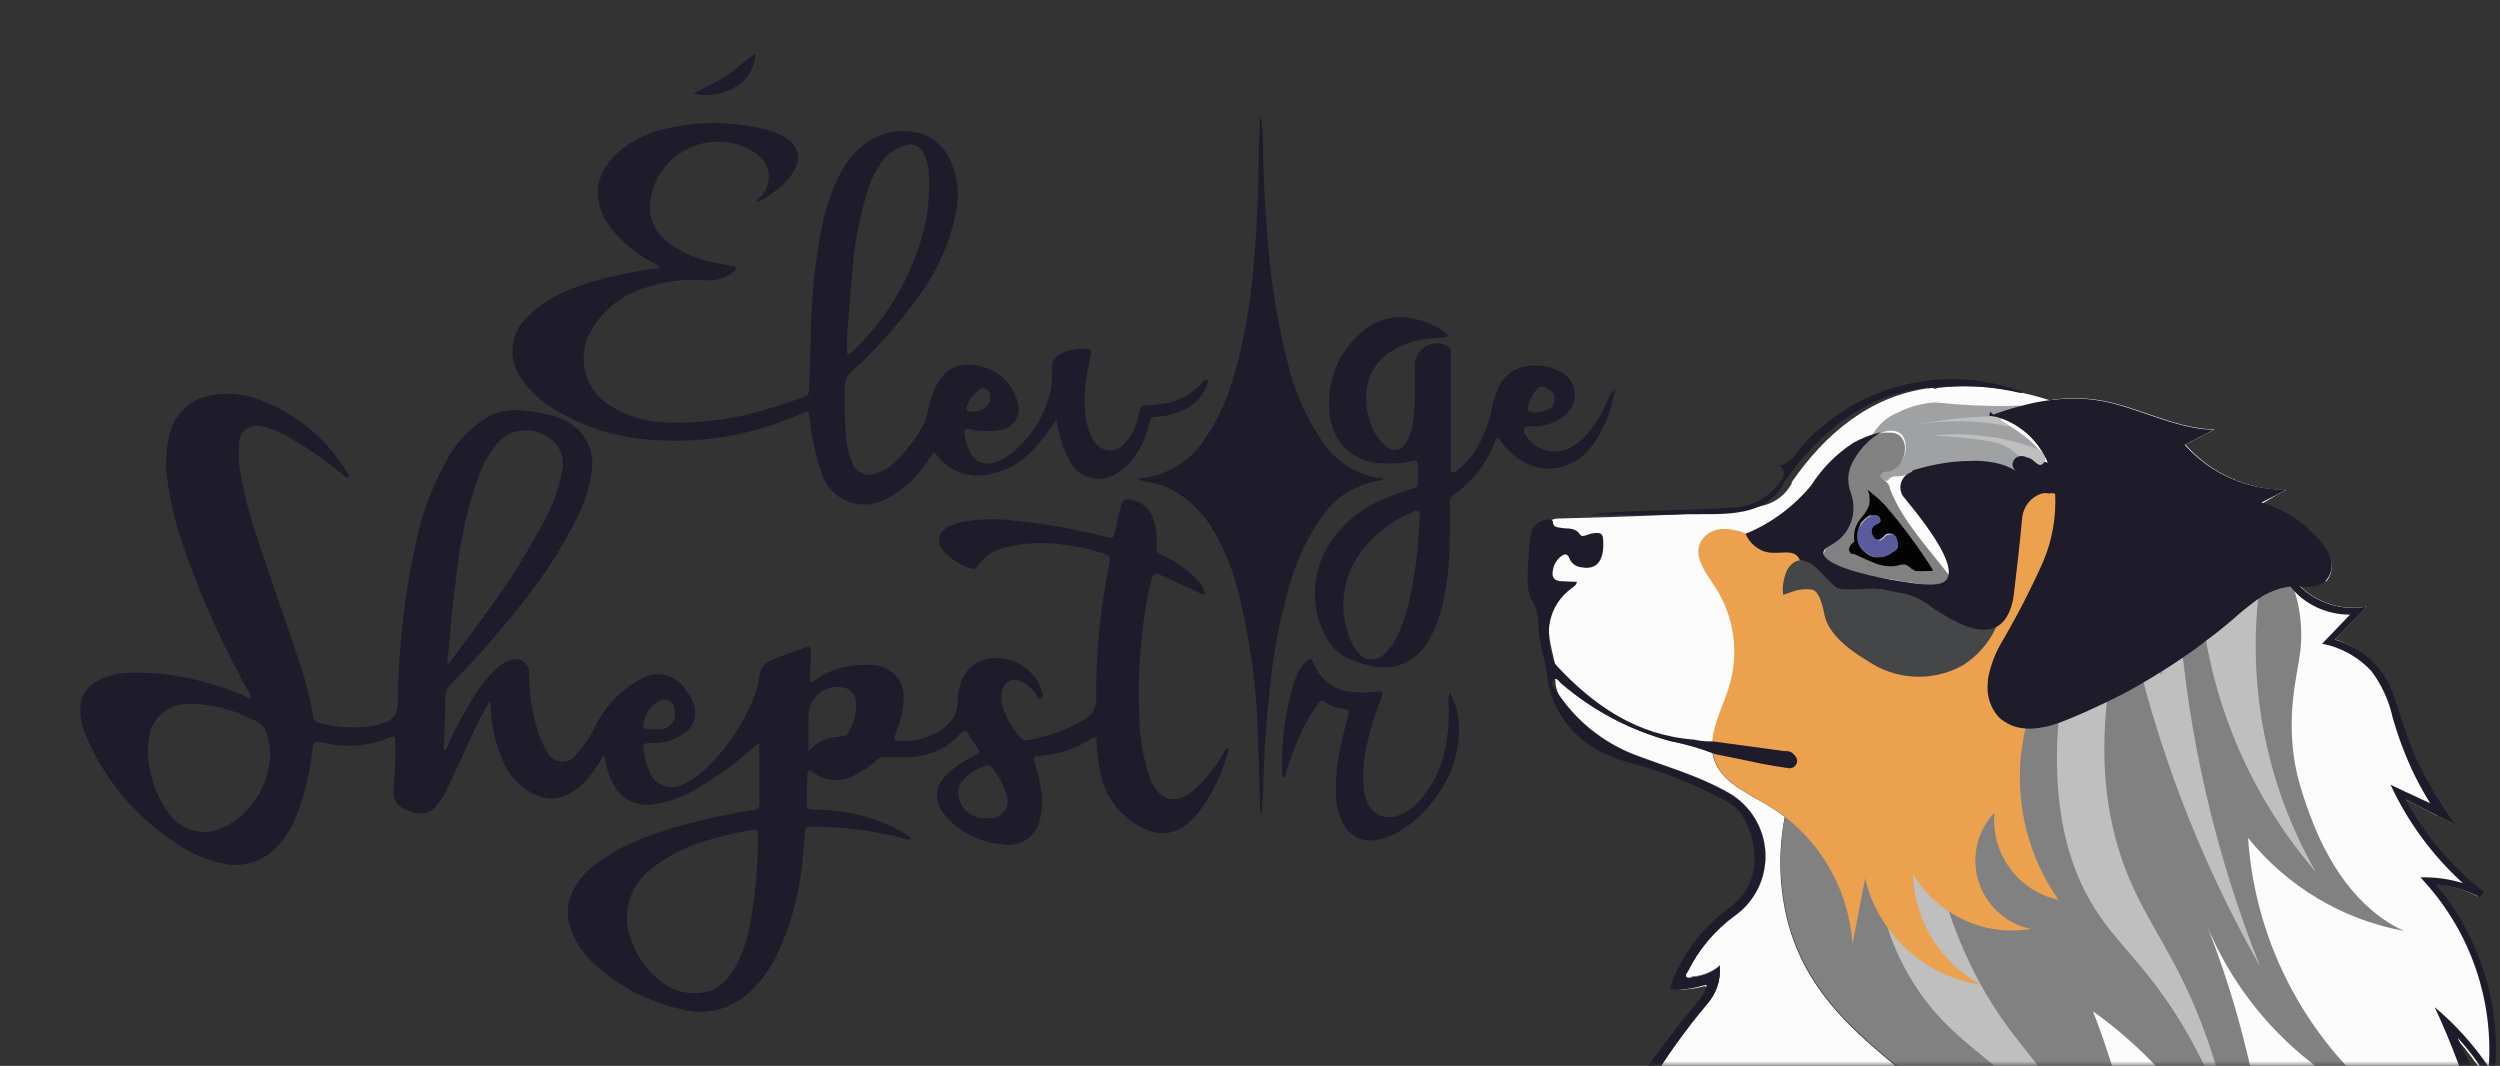 <svg xmlns="http://www.w3.org/2000/svg" width="258" height="110" viewBox="0 0 258 110" fill="none"><rect x="0" y="0" width="258" height="110" fill="#333333" stroke="none"/><g clip-path="url(#clip0_1_2)"><path d="M124.33 61.27C123.98 61.39 123.76 61.17 123.52 61.06C122.28 60.5 121.05 59.92 119.81 59.37C119.13 59.08 119.02 59.15 118.81 59.88C118.398 61.551 118.1 63.248 117.92 64.96C117.557 67.945 117.44 70.956 117.57 73.96C117.611 76.132 117.989 78.284 118.69 80.34C118.871 80.894 119.179 81.397 119.59 81.81C119.892 82.141 120.292 82.366 120.731 82.452C121.17 82.539 121.626 82.482 122.03 82.29C122.539 82.06 123.006 81.746 123.41 81.36C124.514 80.303 125.466 79.098 126.24 77.78C126.38 77.56 126.44 77.27 126.73 77.18C126.773 77.242 126.795 77.315 126.795 77.39C126.795 77.465 126.773 77.538 126.73 77.6C126.132 79.835 125.114 81.936 123.73 83.79C123.098 84.692 122.215 85.388 121.19 85.79C120.234 86.113 119.189 86.048 118.28 85.61C117.111 85.111 116.078 84.342 115.266 83.364C114.454 82.387 113.886 81.23 113.61 79.99C113.375 78.903 113.225 77.8 113.16 76.69C113.16 76.55 113.16 76.41 113.16 76.28C113.16 76.15 112.98 76.02 112.79 76.12C112.743 76.144 112.699 76.174 112.66 76.21C111.073 77.268 109.234 77.885 107.33 78C106.61 78.08 106.59 78.08 106.8 78.74C107.124 79.801 107.355 80.889 107.49 81.99C107.589 82.819 107.542 83.658 107.35 84.47C107.275 84.897 107.117 85.306 106.883 85.672C106.65 86.038 106.347 86.354 105.991 86.602C105.635 86.85 105.233 87.026 104.809 87.118C104.385 87.21 103.947 87.218 103.52 87.14C101.474 87.003 99.543 86.146 98.07 84.72L98.01 84.66C96.17 82.9 96.25 81.02 98.24 79.43C98.99 78.854 99.797 78.358 100.65 77.95C101.18 77.68 101.17 77.67 100.84 77.16C100.51 76.65 100.32 76.31 100.04 75.89C99.64 75.27 99.57 75.27 99.04 75.78C98.62 76.241 98.147 76.651 97.63 77C96.493 77.707 95.189 78.1 93.85 78.14C93.04 78.14 92.23 78.14 91.43 78.14C91.248 78.111 91.062 78.127 90.888 78.186C90.714 78.245 90.556 78.346 90.43 78.48C89.77 79.095 89.022 79.607 88.21 80C87.513 80.387 86.715 80.557 85.92 80.487C85.126 80.418 84.37 80.112 83.75 79.61C83.681 79.565 83.607 79.529 83.53 79.5C83.28 79.71 83.31 80 83.3 80.27C83.3 81.13 83.25 81.99 83.25 82.85C83.25 83.46 83.34 83.55 84 83.56C85.721 83.559 87.436 83.781 89.1 84.22C90.708 84.647 92.24 85.321 93.64 86.22C93.78 86.31 93.94 86.37 94.02 86.6C93.75 86.73 93.5 86.6 93.25 86.52C90.292 85.758 87.254 85.352 84.2 85.31H83.79C83.18 85.31 83.13 85.38 83.07 85.98C82.97 87.08 82.9 88.19 82.76 89.29C82.429 92.529 81.54 95.686 80.13 98.62C79.504 99.925 78.658 101.112 77.63 102.13C76.688 103.103 75.499 103.803 74.191 104.155C72.883 104.508 71.504 104.499 70.2 104.13C66.903 103.383 63.856 101.791 61.36 99.51C60.008 98.336 59.068 96.758 58.68 95.01C58.469 93.82 58.697 92.595 59.32 91.56C59.839 90.691 60.518 89.928 61.32 89.31C63.13 87.927 65.158 86.856 67.32 86.14C70.574 85.02 73.92 84.19 77.32 83.66L77.89 83.56C78.03 83.545 78.158 83.476 78.248 83.367C78.337 83.259 78.381 83.12 78.37 82.98C78.37 80.98 78.37 78.88 78.37 76.82C78.06 76.73 77.95 76.97 77.8 77.1C76.047 78.68 74.137 80.077 72.1 81.27C70.685 82.159 69.102 82.748 67.45 83C66.678 83.139 65.883 83.04 65.168 82.717C64.454 82.394 63.855 81.861 63.45 81.19C63.026 80.5 62.725 79.743 62.56 78.95C62.48 78.64 62.42 78.32 62.32 77.87C61.887 78.681 61.385 79.454 60.82 80.18C60.31 80.814 59.694 81.356 59 81.78C58.427 82.157 57.763 82.371 57.078 82.401C56.394 82.431 55.713 82.275 55.11 81.95C53.821 81.317 52.769 80.286 52.11 79.01C51.238 77.177 50.741 75.188 50.65 73.16C50.675 72.894 50.634 72.626 50.53 72.38C49.861 73.477 49.263 74.616 48.74 75.79C47.85 77.7 46.98 79.62 46.09 81.54C45.827 82.099 45.491 82.62 45.09 83.09C44.8 83.487 44.383 83.773 43.907 83.898C43.432 84.024 42.928 83.982 42.48 83.78L42.09 83.62C41.602 83.507 41.176 83.21 40.902 82.791C40.628 82.371 40.527 81.862 40.62 81.37C40.768 79.878 40.822 78.379 40.78 76.88C40.78 76.68 40.78 76.49 40.78 76.29C40.78 76.09 40.66 75.94 40.41 76.03C40.33 76.055 40.253 76.088 40.18 76.13C38.12 76.998 35.841 77.201 33.66 76.71C32.35 76.43 32.36 76.45 32.19 77.76C31.941 80.052 31.369 82.298 30.49 84.43C29.956 85.782 29.106 86.985 28.01 87.94C27.283 88.523 26.43 88.929 25.518 89.125C24.607 89.321 23.663 89.302 22.76 89.07C21.214 88.703 19.745 88.067 18.42 87.19C14.12 84.465 10.765 80.481 8.81 75.78C8.435 74.942 8.257 74.028 8.29 73.11C8.286 72.529 8.444 71.959 8.746 71.462C9.048 70.966 9.482 70.564 10 70.3C11.056 69.736 12.233 69.434 13.43 69.42C16.334 69.363 19.229 69.779 22 70.65C23.348 71.03 24.66 71.528 25.92 72.14C25.929 72.025 25.916 71.909 25.88 71.799C25.843 71.689 25.786 71.587 25.71 71.5C22.954 66.578 20.648 61.417 18.82 56.08C18.113 54.034 17.607 51.924 17.31 49.78C17.031 48.076 17.109 46.332 17.54 44.66C17.81 43.631 18.385 42.707 19.19 42.011C19.995 41.315 20.992 40.879 22.05 40.76C23.74 40.489 25.472 40.697 27.05 41.36C30.76 42.797 33.878 45.443 35.9 48.87C35.951 48.928 35.985 48.998 35.999 49.074C36.013 49.15 36.006 49.228 35.98 49.3C35.66 49.3 35.47 49.04 35.24 48.87C33.54 47.484 31.73 46.236 29.83 45.14C29.136 44.719 28.394 44.383 27.62 44.14C27.357 44.057 27.085 44.003 26.81 43.98C26.548 43.927 26.277 43.934 26.018 44.001C25.76 44.067 25.519 44.191 25.314 44.362C25.11 44.534 24.946 44.75 24.837 44.994C24.727 45.237 24.673 45.503 24.68 45.77C24.588 46.653 24.612 47.543 24.75 48.42C25.19 51.05 25.859 53.636 26.75 56.15C28.06 60.07 29.43 63.97 30.75 67.89C31.442 69.841 31.963 71.849 32.31 73.89C32.315 74.069 32.383 74.24 32.502 74.373C32.621 74.507 32.783 74.594 32.96 74.62C34.765 75.089 36.645 75.191 38.49 74.92C38.74 74.92 38.98 74.81 39.22 74.74C40.67 74.29 41.02 73.81 41.06 72.28C41.121 66.838 41.738 61.417 42.9 56.1C43.507 53.154 44.552 50.316 46 47.68C46.932 45.839 48.346 44.284 50.09 43.18C51.264 42.466 52.648 42.176 54.01 42.36C55.058 42.456 56.095 42.644 57.11 42.92C57.617 43.071 58.106 43.276 58.57 43.53C59.45 44.007 60.162 44.742 60.611 45.636C61.059 46.53 61.223 47.54 61.08 48.53C60.867 50.214 60.363 51.848 59.59 53.36C58.041 56.5 56.142 59.456 53.93 62.17C51.633 65.134 49.158 67.955 46.52 70.62C46.34 70.789 46.198 70.994 46.101 71.221C46.005 71.448 45.957 71.693 45.96 71.94C45.96 73.52 45.87 75.1 45.83 76.69C45.786 76.948 45.807 77.212 45.89 77.46C46.13 77.31 46.16 77.05 46.26 76.84C47.248 74.605 48.457 72.474 49.87 70.48C50.304 69.901 50.797 69.368 51.34 68.89C51.706 68.548 52.143 68.292 52.62 68.14C52.847 68.043 53.095 68.007 53.341 68.034C53.586 68.061 53.821 68.15 54.021 68.294C54.222 68.437 54.383 68.63 54.488 68.854C54.592 69.077 54.638 69.324 54.62 69.57C54.602 71.607 54.916 73.634 55.55 75.57C55.758 76.276 56.065 76.949 56.46 77.57C56.581 77.853 56.775 78.099 57.024 78.282C57.272 78.464 57.565 78.577 57.871 78.607C58.178 78.638 58.487 78.586 58.767 78.456C59.046 78.326 59.285 78.124 59.46 77.87C60.281 76.982 60.956 75.97 61.46 74.87C62.423 72.98 63.899 71.399 65.72 70.31L66.16 70.07C66.536 69.84 66.954 69.687 67.39 69.62C67.826 69.553 68.27 69.573 68.698 69.679C69.126 69.785 69.529 69.975 69.883 70.238C70.237 70.501 70.535 70.831 70.76 71.21C71.148 71.684 71.443 72.227 71.63 72.81C71.798 73.332 71.792 73.895 71.611 74.413C71.431 74.931 71.086 75.376 70.63 75.68C69.783 76.278 68.785 76.624 67.75 76.68C67.56 76.68 67.37 76.68 67.17 76.68C66.4 76.68 66.3 76.81 66.43 77.57C66.537 78.285 66.742 78.981 67.04 79.64C67.152 79.96 67.331 80.252 67.565 80.498C67.798 80.744 68.081 80.937 68.395 81.066C68.708 81.194 69.046 81.255 69.384 81.243C69.723 81.232 70.056 81.149 70.36 81C71.499 80.486 72.52 79.744 73.36 78.82C75.186 76.946 76.641 74.744 77.65 72.33C78.017 71.52 78.263 70.661 78.38 69.78C78.406 69.418 78.535 69.07 78.751 68.778C78.967 68.486 79.261 68.261 79.6 68.13C80.76 67.58 82.01 67.27 83.19 66.79C83.5 66.67 83.69 66.79 83.69 67.12C83.703 67.647 83.686 68.175 83.64 68.7C83.591 69.239 83.571 69.779 83.58 70.32C83.73 70.45 83.81 70.32 83.9 70.32C85.694 69.018 87.905 68.423 90.11 68.65C90.537 68.662 90.958 68.758 91.348 68.933C91.738 69.108 92.09 69.358 92.382 69.669C92.675 69.981 92.903 70.347 93.054 70.747C93.205 71.147 93.275 71.573 93.26 72C93.24 73.056 93.04 74.101 92.67 75.09C92.57 75.38 92.44 75.66 92.34 75.94C92.24 76.22 92.24 76.45 92.67 76.46C94.318 76.598 95.962 76.148 97.31 75.19C97.793 74.881 98.187 74.453 98.456 73.946C98.724 73.44 98.856 72.873 98.84 72.3C98.821 71.613 98.954 70.93 99.23 70.3C99.486 69.572 99.972 68.946 100.614 68.517C101.255 68.088 102.019 67.878 102.79 67.92C103.623 67.913 104.444 68.115 105.179 68.506C105.914 68.897 106.54 69.466 107 70.16C107.197 70.431 107.342 70.737 107.43 71.06C107.53 71.4 107.86 71.88 107.43 72.06C107 72.24 106.99 71.66 106.78 71.42C106.411 70.966 105.951 70.595 105.43 70.33C105.242 70.22 105.031 70.157 104.813 70.147C104.596 70.138 104.379 70.181 104.182 70.273C103.986 70.366 103.814 70.505 103.683 70.679C103.552 70.852 103.465 71.055 103.43 71.27C103.282 71.866 103.317 72.494 103.53 73.07C103.888 74.179 104.474 75.201 105.25 76.07C105.342 76.192 105.467 76.285 105.611 76.337C105.755 76.388 105.911 76.396 106.06 76.36C108.193 76.046 110.236 75.29 112.06 74.14C112.413 73.923 112.699 73.613 112.888 73.245C113.076 72.876 113.16 72.463 113.13 72.05C113.088 67.439 113.534 62.837 114.46 58.32C114.46 58.32 114.46 58.32 114.46 58.24C114.62 57.4 114.61 57.36 113.81 57.11C112.467 56.659 111.079 56.354 109.67 56.2C107.795 55.936 105.887 56.014 104.04 56.43C103.395 56.536 102.779 56.773 102.229 57.126C101.679 57.478 101.206 57.939 100.84 58.48C100.79 58.582 100.703 58.66 100.596 58.697C100.489 58.734 100.372 58.728 100.27 58.68C99.169 58.36 98.179 57.74 97.41 56.89C97.22 56.721 97.076 56.506 96.992 56.266C96.908 56.026 96.887 55.768 96.931 55.517C96.975 55.266 97.083 55.031 97.244 54.834C97.405 54.636 97.613 54.484 97.85 54.39C98.257 54.146 98.704 53.977 99.17 53.89C100.699 53.602 102.259 53.518 103.81 53.64C107.291 53.952 110.741 54.537 114.13 55.39C114.89 55.57 114.91 55.54 115.07 54.79C115.23 54.04 115.46 53.06 115.69 52.2C115.85 51.58 116.02 51.47 116.69 51.58C117.188 51.646 117.659 51.845 118.054 52.154C118.45 52.463 118.756 52.873 118.94 53.34C119.262 54.143 119.408 55.006 119.37 55.87C119.37 57.15 119.25 56.95 120.37 57.49C121.721 58.149 122.919 59.083 123.89 60.23C124.155 60.514 124.311 60.882 124.33 61.27ZM78.21 87.65V86.05C78.21 85.73 78.06 85.6 77.74 85.64C77.42 85.68 77.35 85.64 77.16 85.72C75.633 85.993 74.127 86.367 72.65 86.84C70.647 87.426 68.781 88.405 67.16 89.72C66.115 90.516 65.349 91.621 64.97 92.878C64.591 94.135 64.619 95.48 65.05 96.72C65.629 98.624 66.817 100.285 68.43 101.45C69.021 101.898 69.704 102.209 70.43 102.36C72.52 102.75 74.07 102.36 75.43 100.53C75.638 100.237 75.825 99.929 75.99 99.61C76.626 98.378 77.084 97.061 77.35 95.7C77.858 93.045 78.145 90.352 78.21 87.65ZM46.15 68.65C46.43 68.3 46.61 68.1 46.77 67.88C48.1 66.07 49.46 64.28 50.77 62.44C52.857 59.568 54.719 56.539 56.34 53.38C57.138 51.889 57.698 50.283 58 48.62C58.129 48.117 58.132 47.59 58.008 47.086C57.884 46.582 57.637 46.116 57.29 45.73C56.758 45.151 56.071 44.737 55.311 44.536C54.55 44.336 53.748 44.358 53 44.6C52.289 44.855 51.665 45.306 51.2 45.9C50.457 46.835 49.866 47.881 49.45 49C48.261 52.317 47.479 55.765 47.12 59.27C46.7 62.33 46.43 65.39 46.15 68.67V68.65ZM20.01 72.65H19.59C18.548 72.586 17.523 72.932 16.732 73.614C15.942 74.296 15.449 75.26 15.36 76.3C15.211 77.298 15.245 78.314 15.46 79.3C15.738 81.002 16.424 82.611 17.46 83.99C18.087 84.872 19.014 85.494 20.068 85.739C21.122 85.984 22.229 85.835 23.18 85.32C24.345 84.736 25.358 83.89 26.142 82.849C26.927 81.808 27.459 80.601 27.7 79.32C27.961 78.206 27.92 77.043 27.58 75.95C27.515 75.565 27.344 75.206 27.086 74.912C26.828 74.619 26.494 74.404 26.12 74.29C25.915 74.207 25.715 74.113 25.52 74.01C23.795 73.178 21.915 72.714 20 72.65H20.01ZM83.44 77.59C83.799 77.117 84.262 76.733 84.792 76.466C85.322 76.199 85.906 76.057 86.5 76.05C86.692 76.026 86.882 75.993 87.07 75.95C87.167 75.935 87.259 75.897 87.339 75.84C87.419 75.782 87.484 75.707 87.53 75.62C88.159 74.659 88.438 73.512 88.32 72.37C88.296 72.091 88.2 71.823 88.04 71.594C87.88 71.364 87.663 71.18 87.41 71.06C86.997 70.916 86.558 70.863 86.123 70.906C85.687 70.95 85.267 71.088 84.89 71.311C84.514 71.534 84.191 71.836 83.944 72.197C83.697 72.558 83.532 72.969 83.46 73.4C83.39 74.75 83.44 76.11 83.44 77.59ZM101.77 84.44H102.1C102.4 84.457 102.699 84.398 102.97 84.269C103.241 84.14 103.476 83.946 103.653 83.704C103.83 83.461 103.943 83.178 103.983 82.881C104.023 82.583 103.987 82.28 103.88 82C103.551 80.997 103.043 80.061 102.38 79.24C102.309 79.134 102.203 79.056 102.081 79.02C101.959 78.983 101.828 78.99 101.71 79.04C100.718 79.334 99.843 79.932 99.21 80.75C99.01 81.02 98.898 81.344 98.89 81.68C98.881 82.055 98.95 82.428 99.093 82.775C99.236 83.122 99.45 83.436 99.721 83.695C99.992 83.955 100.314 84.156 100.667 84.284C101.02 84.412 101.395 84.465 101.77 84.44ZM67.57 75.27C67.68 75.27 67.96 75.27 68.23 75.27C68.468 75.252 68.698 75.18 68.904 75.059C69.11 74.938 69.285 74.773 69.417 74.574C69.549 74.376 69.634 74.149 69.666 73.913C69.698 73.677 69.675 73.436 69.6 73.21C69.603 73.022 69.553 72.836 69.456 72.675C69.359 72.514 69.218 72.384 69.05 72.299C68.881 72.214 68.693 72.179 68.505 72.197C68.318 72.215 68.139 72.285 67.99 72.4C67.641 72.574 67.334 72.82 67.087 73.121C66.84 73.423 66.661 73.774 66.56 74.15C66.2 75.18 66.27 75.28 67.57 75.27Z" fill="#1E1C2B"></path><path d="M124.58 39.15C124.74 39.44 124.58 39.69 124.48 39.94C124.085 40.876 123.378 41.646 122.48 42.12C121.609 42.615 120.639 42.912 119.64 42.99C118.96 43.05 118.76 42.89 118.52 43.99C118.299 45.025 117.871 46.005 117.26 46.87C116.712 47.77 115.931 48.506 115 49C114.615 49.212 114.193 49.346 113.756 49.394C113.32 49.442 112.878 49.404 112.456 49.282C112.035 49.159 111.641 48.954 111.299 48.68C110.956 48.405 110.671 48.065 110.46 47.68C109.869 46.639 109.453 45.507 109.23 44.33L108.99 43.33C108.406 44.276 107.74 45.17 107 46C105.703 47.615 103.848 48.686 101.8 49C100.848 49.167 99.869 49.069 98.969 48.716C98.069 48.364 97.284 47.77 96.7 47C96.61 46.89 96.55 46.77 96.34 46.75C95.85 47.38 95.43 48.1 94.88 48.75C93.906 49.893 92.717 50.835 91.38 51.52C90.784 51.842 90.125 52.028 89.448 52.066C88.772 52.104 88.096 51.992 87.468 51.74C86.84 51.487 86.275 51.098 85.814 50.602C85.353 50.106 85.007 49.515 84.8 48.87C84.202 47.081 83.789 45.234 83.57 43.36C83.57 43.2 83.52 43.03 83.5 42.87C83.5 42.53 83.29 42.44 82.98 42.57C82.37 42.83 81.76 43.09 81.13 43.33C76.903 44.993 72.363 45.706 67.83 45.42C63.782 45.279 59.852 44.015 56.48 41.77C55.441 41.068 54.548 40.171 53.85 39.13C53.126 38.16 52.792 36.953 52.912 35.749C53.032 34.544 53.599 33.428 54.5 32.62C55.99 31.194 57.791 30.133 59.76 29.52C62.355 28.632 65.037 28.022 67.76 27.7L68.14 27.64C67.929 27.405 67.665 27.223 67.37 27.11C65.697 26.225 64.224 25.006 63.04 23.53C61.04 20.85 61.25 18.08 63.7 15.79C65.14 14.507 66.898 13.634 68.79 13.26C72.184 12.486 75.713 12.524 79.09 13.37C79.884 13.551 80.632 13.891 81.29 14.37C81.788 14.668 82.148 15.149 82.294 15.71C82.44 16.271 82.36 16.868 82.07 17.37C81.809 17.926 81.446 18.428 81 18.85C80.267 19.572 79.439 20.191 78.54 20.69C78.4 20.76 78.27 20.89 78.08 20.8C78.08 20.55 78.34 20.47 78.48 20.31C78.799 19.994 79.04 19.607 79.184 19.182C79.328 18.756 79.371 18.303 79.31 17.858C79.249 17.413 79.085 16.988 78.832 16.617C78.578 16.246 78.242 15.939 77.85 15.72C76.794 15.032 75.569 14.648 74.31 14.611C73.05 14.574 71.804 14.885 70.71 15.51C69.812 15.989 69.031 16.661 68.423 17.477C67.814 18.293 67.394 19.233 67.19 20.23C66.971 21.107 67.018 22.029 67.326 22.879C67.635 23.729 68.189 24.468 68.92 25C70.383 26.119 72.101 26.857 73.92 27.15C74.49 27.27 75.06 27.35 75.64 27.46C75.76 27.46 75.93 27.46 75.95 27.66C75.952 27.73 75.933 27.798 75.895 27.857C75.858 27.916 75.804 27.962 75.74 27.99C75.031 28.615 74.115 28.954 73.17 28.94C70.799 28.715 68.407 29.023 66.17 29.84C64.09 30.552 62.322 31.967 61.17 33.84C60.747 34.484 60.459 35.206 60.322 35.964C60.185 36.721 60.203 37.499 60.374 38.249C60.545 39 60.865 39.709 61.317 40.333C61.768 40.956 62.34 41.483 63 41.88C64.704 42.946 66.661 43.536 68.67 43.59C72.468 43.734 76.262 43.196 79.87 42C80.8 41.72 81.71 41.4 82.63 41.08C83.55 40.76 83.48 40.71 83.51 39.88C83.58 37.97 83.63 36.06 83.69 34.14C83.746 30.476 84.134 26.824 84.85 23.23C85.221 21.348 85.861 19.53 86.75 17.83C87.289 16.824 88.003 15.923 88.86 15.17C89.594 14.527 90.462 14.054 91.401 13.786C92.34 13.518 93.327 13.461 94.29 13.62C95.054 13.727 95.781 14.018 96.408 14.467C97.035 14.916 97.543 15.511 97.89 16.2C98.797 17.936 99.073 19.933 98.67 21.85C98.035 25.08 96.666 28.122 94.67 30.74C92.72 33.467 90.484 35.978 88 38.23C87.725 38.458 87.507 38.746 87.363 39.072C87.219 39.398 87.153 39.754 87.17 40.11C87.115 41.969 87.185 43.83 87.38 45.68C87.481 46.396 87.676 47.095 87.96 47.76C88.045 47.998 88.177 48.216 88.35 48.401C88.522 48.585 88.73 48.733 88.962 48.834C89.193 48.935 89.443 48.988 89.695 48.989C89.948 48.99 90.198 48.939 90.43 48.84C91.006 48.671 91.54 48.385 92 48C93.368 46.773 94.511 45.319 95.38 43.7C95.549 43.35 95.66 42.975 95.71 42.59C95.868 41.8 96.099 41.027 96.4 40.28C97.36 37.94 99.093 37.15 101.6 37.91C102.405 38.152 103.135 38.594 103.724 39.193C104.313 39.793 104.742 40.531 104.97 41.34C105.104 41.664 105.159 42.015 105.131 42.364C105.103 42.713 104.993 43.05 104.809 43.349C104.626 43.647 104.375 43.898 104.076 44.081C103.777 44.263 103.439 44.373 103.09 44.4C102.184 44.538 101.261 44.522 100.36 44.35L99.95 44.27C99.64 44.27 99.47 44.36 99.53 44.69C99.606 45.325 99.774 45.944 100.03 46.53C100.132 46.791 100.285 47.029 100.481 47.228C100.677 47.428 100.912 47.586 101.171 47.693C101.43 47.799 101.708 47.852 101.988 47.848C102.268 47.844 102.544 47.784 102.8 47.67C103.694 47.346 104.497 46.81 105.14 46.11C106.831 44.494 107.989 42.401 108.46 40.11C108.566 39.479 108.593 38.837 108.54 38.2C108.493 37.842 108.565 37.478 108.746 37.165C108.927 36.852 109.206 36.608 109.54 36.47C110.378 36.084 111.302 35.926 112.22 36.01C112.56 36.01 112.65 36.22 112.59 36.51C112.53 36.8 112.43 37.32 112.35 37.73C111.905 39.6 111.823 41.539 112.11 43.44C112.221 44.149 112.472 44.83 112.85 45.44C112.994 45.715 113.202 45.95 113.457 46.127C113.712 46.303 114.005 46.415 114.313 46.454C114.621 46.492 114.933 46.455 115.223 46.347C115.513 46.238 115.773 46.061 115.98 45.83C116.602 45.228 117.054 44.472 117.29 43.64C117.387 43.311 117.468 42.977 117.53 42.64C117.71 41.87 117.74 41.83 118.53 41.81C118.98 41.81 119.42 41.74 119.86 41.69C121.456 41.516 122.93 40.757 124 39.56C124.14 39.39 124.27 39.15 124.58 39.15ZM87.45 36.59C87.65 36.554 87.831 36.448 87.96 36.29C90.801 33.615 92.996 30.329 94.38 26.68C95.494 23.976 96.006 21.062 95.88 18.14C95.862 17.335 95.671 16.544 95.32 15.82C95.177 15.468 94.904 15.185 94.557 15.031C94.21 14.876 93.817 14.861 93.46 14.99C92.424 15.254 91.525 15.896 90.94 16.79C90.367 17.609 89.919 18.509 89.61 19.46C88.702 22.347 88.138 25.331 87.93 28.35C87.74 30.28 87.61 32.22 87.47 34.15C87.388 34.961 87.381 35.778 87.45 36.59ZM100.45 42.48C100.665 42.464 100.879 42.434 101.09 42.39C101.414 42.306 101.7 42.116 101.902 41.849C102.103 41.582 102.208 41.254 102.2 40.92C102.203 40.751 102.158 40.585 102.069 40.442C101.98 40.298 101.852 40.183 101.7 40.11C101.4 39.96 101.17 40.11 100.94 40.31C100.46 40.691 100.088 41.191 99.86 41.76C99.57 42.34 99.67 42.48 100.44 42.48H100.45Z" fill="#1E1C2B"></path><path d="M142.75 49.4C142.688 49.47 142.613 49.526 142.529 49.566C142.445 49.605 142.353 49.627 142.26 49.63C141.09 49.808 139.968 50.226 138.967 50.858C137.966 51.489 137.105 52.321 136.44 53.3C134.925 55.417 133.801 57.788 133.12 60.3C132.107 63.734 131.421 67.257 131.07 70.82C130.67 74.38 130.42 77.94 130.36 81.52C130.36 82.34 130.24 83.16 130.17 84.04C130.05 83.853 130 83.63 130.03 83.41C129.96 81.02 129.94 78.63 129.82 76.25C129.714 70.95 128.986 65.68 127.65 60.55C127.107 58.508 126.286 56.549 125.21 54.73C124.247 53.031 122.845 51.621 121.15 50.65C120.274 50.163 119.314 49.847 118.32 49.72C118.041 49.725 117.768 49.641 117.54 49.48C117.54 49.48 117.59 49.37 117.62 49.37C119.009 49.241 120.349 48.791 121.535 48.055C122.72 47.319 123.718 46.318 124.45 45.13C125.816 43.069 126.83 40.794 127.45 38.4C128.409 34.92 129.042 31.358 129.34 27.76C129.66 24.42 129.81 21.07 129.88 17.76C129.88 16.04 129.96 14.32 130.01 12.6C129.993 12.504 129.996 12.406 130.019 12.312C130.041 12.217 130.082 12.128 130.14 12.05C130.21 12.93 130.33 13.74 130.34 14.55C130.34 17.61 130.51 20.66 130.75 23.7C131.034 28.326 131.747 32.916 132.88 37.41C133.555 40.264 134.737 42.974 136.37 45.41C137.57 47.312 139.464 48.671 141.65 49.2L142.22 49.31C142.4 49.29 142.58 49.24 142.75 49.4Z" fill="#1E1C2B"></path><path d="M166.64 40.24C166.347 42.275 165.576 44.211 164.39 45.89C164.082 46.322 163.722 46.714 163.32 47.06C162.395 47.855 161.226 48.309 160.007 48.347C158.788 48.386 157.593 48.005 156.62 47.27C155.834 46.718 155.17 46.01 154.67 45.19C154.39 45.19 154.36 45.37 154.31 45.51C153.472 47.761 151.969 49.704 150 51.08C149.857 51.185 149.744 51.327 149.674 51.491C149.603 51.654 149.578 51.833 149.6 52.01C149.6 53.32 149.6 54.62 149.6 55.93C149.601 58.039 149.369 60.142 148.91 62.2C148.625 63.704 148.055 65.14 147.23 66.43C146.656 67.361 145.802 68.086 144.791 68.501C143.779 68.916 142.662 69 141.6 68.74C140.921 68.59 140.252 68.392 139.6 68.15C138.981 67.935 138.411 67.597 137.925 67.157C137.439 66.718 137.046 66.185 136.77 65.59C136.008 64.144 135.638 62.523 135.698 60.89C135.758 59.256 136.244 57.667 137.11 56.28C138.472 54.091 140.507 52.403 142.91 51.47C143.802 51.08 144.717 50.746 145.65 50.47C146.3 50.27 146.31 50.26 146.33 49.62C146.35 48.98 146.33 48.56 146.33 48.04C146.33 47.52 146.17 47.48 145.76 47.57C144.756 47.793 143.727 47.877 142.7 47.82C141.925 47.817 141.159 47.653 140.45 47.34C139.741 47.027 139.104 46.571 138.58 46C137.774 45.065 137.293 43.892 137.21 42.66C137.033 41.093 137.244 39.506 137.825 38.039C138.406 36.573 139.338 35.271 140.54 34.25C141.258 33.608 142.12 33.149 143.053 32.91C143.986 32.672 144.962 32.661 145.9 32.88C147.098 33.137 148.228 33.641 149.22 34.36C149.31 34.42 149.42 34.49 149.4 34.62C149.38 34.75 149.23 34.83 149.09 34.84C148.286 34.859 147.484 34.932 146.69 35.06C145.63 35.247 144.613 35.627 143.69 36.18C142.894 36.645 142.229 37.304 141.759 38.097C141.288 38.889 141.027 39.789 141 40.71C140.942 41.849 141.14 42.987 141.58 44.04C141.886 44.819 142.385 45.507 143.03 46.04C143.17 46.188 143.345 46.3 143.538 46.366C143.731 46.432 143.937 46.45 144.139 46.418C144.341 46.387 144.532 46.307 144.696 46.185C144.86 46.064 144.991 45.904 145.08 45.72C145.441 45.122 145.682 44.46 145.79 43.77C145.945 42.895 146.015 42.008 146 41.12C146 40.01 146 38.9 146 37.79C145.989 37.389 146.084 36.993 146.275 36.64C146.465 36.287 146.745 35.991 147.086 35.78C147.428 35.57 147.818 35.452 148.219 35.44C148.62 35.428 149.017 35.521 149.37 35.71C149.473 35.748 149.562 35.816 149.627 35.905C149.691 35.994 149.727 36.1 149.73 36.21C149.73 36.46 149.73 36.71 149.73 36.96C149.73 40.633 149.73 44.3 149.73 47.96C149.73 48.23 149.59 48.59 149.87 48.73C150.15 48.87 150.35 48.54 150.56 48.38C151.577 47.55 152.382 46.491 152.91 45.29C153.409 44.243 153.776 43.138 154 42C154.122 41.346 154.32 40.708 154.59 40.1C154.9 39.362 155.431 38.739 156.109 38.314C156.788 37.89 157.581 37.686 158.38 37.73C159.301 37.698 160.213 37.915 161.02 38.36C161.417 38.552 161.761 38.84 162.019 39.197C162.278 39.555 162.443 39.971 162.5 40.408C162.558 40.846 162.506 41.291 162.349 41.703C162.191 42.115 161.934 42.482 161.6 42.77C160.714 43.542 159.585 43.978 158.41 44C158.327 43.989 158.243 43.989 158.16 44C157.87 44 157.49 43.87 157.32 44.19C157.15 44.51 157.42 44.89 157.64 45.19C158.17 45.901 158.951 46.383 159.824 46.539C160.697 46.696 161.596 46.513 162.34 46.03C163.132 45.531 163.813 44.874 164.34 44.1C165.016 43.169 165.58 42.162 166.02 41.1C166.19 40.8 166.28 40.43 166.64 40.24ZM146.46 52.73C146.361 52.694 146.255 52.682 146.15 52.696C146.046 52.71 145.946 52.749 145.86 52.81C143.919 53.593 142.201 54.843 140.86 56.45C139.736 57.749 139.001 59.339 138.739 61.037C138.477 62.735 138.7 64.472 139.38 66.05C139.551 66.491 139.794 66.9 140.1 67.26C140.252 67.487 140.454 67.676 140.691 67.812C140.928 67.949 141.193 68.028 141.466 68.046C141.738 68.063 142.011 68.018 142.263 67.913C142.516 67.808 142.74 67.646 142.92 67.44C143.361 67.027 143.727 66.539 144 66C144.675 64.693 145.17 63.3 145.47 61.86C146.008 59.368 146.342 56.836 146.47 54.29C146.544 53.772 146.54 53.247 146.46 52.73ZM158.46 42.59C158.797 42.531 159.131 42.454 159.46 42.36C159.706 42.321 159.932 42.203 160.106 42.025C160.28 41.847 160.393 41.618 160.426 41.371C160.46 41.125 160.413 40.874 160.293 40.656C160.173 40.438 159.986 40.264 159.76 40.16C159.676 40.064 159.569 39.99 159.45 39.944C159.331 39.899 159.203 39.883 159.076 39.897C158.949 39.912 158.828 39.957 158.722 40.029C158.617 40.101 158.53 40.197 158.47 40.31C158.103 40.832 157.829 41.414 157.66 42.03C157.638 42.075 157.628 42.125 157.631 42.174C157.633 42.224 157.648 42.273 157.674 42.315C157.699 42.358 157.735 42.394 157.778 42.419C157.822 42.444 157.87 42.458 157.92 42.46L158.46 42.59Z" fill="#1E1C2B"></path><path d="M149.61 71.45C150.193 72.484 150.519 73.643 150.56 74.83C150.663 77.399 149.891 79.927 148.37 82C147.32 83.614 145.896 84.952 144.22 85.9C143.478 86.342 142.649 86.618 141.79 86.71C141.207 86.796 140.611 86.708 140.078 86.457C139.544 86.206 139.096 85.804 138.79 85.3C138.162 84.213 137.84 82.975 137.86 81.72C137.838 80.037 138.026 78.357 138.42 76.72C138.63 75.72 138.9 74.78 139.13 73.81C139.25 73.28 139.24 73.27 138.7 73.17C138.006 73.106 137.339 72.869 136.76 72.48C136.41 72.21 136.22 72.34 136.01 72.63C135.39 73.484 134.851 74.395 134.4 75.35C133.714 76.775 133.151 78.258 132.72 79.78C132.703 79.946 132.624 80.099 132.5 80.21C132.34 80.21 132.32 80.09 132.32 79.99C132.186 76.768 132.595 73.546 133.53 70.46C133.695 69.929 133.934 69.424 134.24 68.96C134.373 68.751 134.524 68.554 134.69 68.37C135.16 67.86 135.33 67.89 135.61 68.54C135.908 69.309 136.411 69.982 137.066 70.485C137.72 70.988 138.5 71.301 139.32 71.39C140.12 71.49 140.93 71.49 141.73 71.39C142.79 71.3 142.83 71.32 142.46 72.3C141.705 74.182 141.155 76.14 140.82 78.14C140.667 79.24 140.643 80.354 140.75 81.46C140.789 81.874 140.894 82.279 141.06 82.66C141.166 82.987 141.339 83.288 141.57 83.543C141.8 83.798 142.082 84.001 142.397 84.139C142.711 84.277 143.052 84.346 143.395 84.343C143.739 84.34 144.078 84.264 144.39 84.12C145.275 83.773 146.057 83.205 146.66 82.47C148.111 80.701 149.033 78.559 149.32 76.29C149.49 75.081 149.55 73.86 149.5 72.64C149.447 72.24 149.484 71.833 149.61 71.45Z" fill="#1E1C2B"></path><path d="M71.58 9.68C72.7 9.03 73.88 8.51 74.97 7.81C76.06 7.11 76.91 6.21 77.97 5.51C77.919 6.656 77.416 7.735 76.57 8.51C75.876 9.061 75.069 9.452 74.206 9.655C73.343 9.857 72.447 9.866 71.58 9.68Z" fill="#1E1C2B"></path><mask id="mask0_1_2" style="mask-type:luminance" maskUnits="userSpaceOnUse" x="-103" y="0" width="503" height="110"><path d="M400 0H-103V110H400V0Z" fill="white"></path></mask><g mask="url(#mask0_1_2)"><path d="M223.39 69.28L223.2 69.52C223.19 69.39 223.26 69.32 223.39 69.28Z" fill="#FCFCFC"></path><path d="M255.49 126L255.68 126.18L259.68 130.27L259.81 127.81C258.675 120.587 256.495 113.566 253.34 106.97L253.46 107.11V107.16C253.608 107.309 253.748 107.466 253.88 107.63L253.94 107.69C254.074 107.83 254.201 107.977 254.32 108.13C255.339 109.383 256.249 110.722 257.04 112.13V112L257.14 111.06C257.15 111 257.15 110.94 257.14 110.88C257.752 104.925 256.343 98.937 253.14 93.88C253.125 93.839 253.101 93.801 253.07 93.77L252.84 93.43C252.356 92.701 251.835 91.997 251.28 91.32L251.17 91.2C252.683 91.318 254.158 91.732 255.51 92.42L255.67 92.5H255.72L256.06 91.98C252.803 89.407 250.099 86.203 248.11 82.56H248.17L248.09 82.41C249.04 82.89 250.37 83.59 251.46 84.16C251.476 84.155 251.494 84.155 251.51 84.16L253.14 85C251.771 83.078 250.554 81.051 249.5 78.94C248.25 76.47 247.64 73.77 246.64 71.17C246.142 69.944 245.378 68.844 244.402 67.95C243.427 67.055 242.265 66.389 241 66C241 66 241.06 65.94 241.09 65.9C241.93 65 243.72 63.11 244.23 62.6C242.989 62.822 241.714 62.741 240.511 62.365C239.308 61.989 238.213 61.329 237.32 60.44H237.53C237.53 60.44 237.46 60.38 237.44 60.34C238.307 60.519 239.21 60.399 240 60H240.06L240.18 59.86C240.375 59.598 240.511 59.297 240.579 58.978C240.646 58.658 240.643 58.328 240.57 58.01C240.377 57.264 240.002 56.577 239.48 56.01C237.887 54.103 235.764 52.711 233.38 52.01L235.1 51L235.97 50.55C233.998 50.566 232.046 50.157 230.246 49.352C228.446 48.546 226.841 47.362 225.54 45.88L228.54 44.32C223.98 44.24 219.84 41.42 215.29 41.14C214.471 41.095 213.649 41.095 212.83 41.14L212.28 41.2C212.03 41.2 211.78 41.27 211.53 41.3C210.73 41.05 209.77 40.77 208.71 40.54C207.343 40.217 205.952 40.009 204.55 39.92C203.511 39.859 202.469 39.859 201.43 39.92C200.89 39.92 200.38 39.99 199.9 40.05C199.848 40.101 199.778 40.129 199.705 40.129C199.632 40.129 199.562 40.101 199.51 40.05H199.31H199.09C192.96 40.88 188.34 44.78 184.9 49.77C184.894 49.816 184.894 49.864 184.9 49.91C184.588 50.48 184.16 50.977 183.643 51.37C183.126 51.763 182.532 52.042 181.9 52.19C179.702 52.743 177.446 53.035 175.18 53.06H175.05H174.05C168.62 53.3 164.14 53.43 160.89 53.51C160.715 53.501 160.539 53.521 160.37 53.57C160.051 53.66 159.761 53.831 159.529 54.068C159.298 54.305 159.132 54.599 159.05 54.92C158.822 56.526 158.718 58.148 158.74 59.77C158.688 60.456 158.812 61.145 159.1 61.77C159.583 62.577 159.835 63.5 159.83 64.44C159.76 66.32 160.5 68.05 160.72 69.89C160.98 69.89 161.18 70.23 161.39 70.42C164.651 73.207 168.495 75.226 172.64 76.33C174.111 76.624 175.555 77.035 176.96 77.56C176.996 77.805 177.057 78.046 177.14 78.28C177.96 80.64 180.6 81.71 182.74 82.99C183.325 83.348 183.889 83.738 184.43 84.16C183.719 87.806 183.835 91.565 184.77 95.16C187.4 104.83 195.57 109.09 202.53 115.42C203.27 116.11 204.05 116.85 204.83 117.64L204.9 117.72C205.67 118.52 206.47 119.37 207.26 120.29C207.289 120.315 207.312 120.346 207.33 120.38C207.88 121.01 208.43 121.67 208.96 122.38C209.08 122.52 209.19 122.66 209.3 122.81L209.69 123.31L209.79 123.46C209.96 123.67 210.13 123.9 210.29 124.12C210.45 124.34 210.69 124.67 210.89 124.96L211.19 125.39L211.49 125.83L212.1 126.75C212.3 127.04 212.49 127.35 212.68 127.65C212.87 127.95 213.14 128.4 213.36 128.78L213.7 129.34L214.04 129.93L214.21 130.21C214.37 130.51 214.55 130.81 214.7 131.11L214.75 131.19C214.793 131.251 214.827 131.319 214.85 131.39C215.04 131.71 215.2 132.03 215.37 132.34C215.54 132.65 215.65 132.88 215.78 133.16C215.91 133.44 216.02 133.61 216.13 133.84L216.6 134.79C216.86 135.36 217.13 135.93 217.39 136.52C217.47 136.69 217.54 136.86 217.63 137.04C217.76 137.37 217.91 137.71 218.05 138.04C218.13 138.22 218.21 138.4 218.28 138.58C218.41 138.91 218.54 139.23 218.68 139.58C218.82 139.93 218.83 139.96 218.91 140.16C218.99 140.36 219.02 140.43 219.07 140.57C219.12 140.71 219.18 140.87 219.24 141.02L219.36 141.35C219.75 142.4 220.13 143.48 220.49 144.59L257.71 151.82C258.278 143.151 257.529 134.445 255.49 126ZM237.69 80.83H237.6C237.6 80.83 237.66 80.79 237.69 80.79V80.83ZM223.21 69.5C223.205 69.473 223.206 69.445 223.215 69.418C223.224 69.392 223.239 69.368 223.26 69.35C223.293 69.317 223.335 69.293 223.38 69.28C223.33 69.36 223.26 69.44 223.2 69.52L223.21 69.5ZM179 94.53C180.037 93.802 180.874 92.825 181.433 91.688C181.992 90.551 182.256 89.292 182.201 88.026C182.145 86.761 181.771 85.53 181.114 84.447C180.456 83.364 179.537 82.464 178.44 81.83C177.97 81.57 177.44 81.32 176.98 81.07C174.27 79.75 171.39 78.91 168.59 77.84C165.439 76.605 162.732 74.452 160.82 71.66C162.09 75.48 164.87 77.66 168.66 78.66C172.034 79.534 175.288 80.817 178.35 82.48C179.135 82.817 179.823 83.347 180.35 84.02C182.24 87.18 182.35 91.33 179.01 93.72C176.462 95.64 174.482 98.214 173.28 101.17C173 101.81 172.93 102.04 173.23 102.11C173.466 102.132 173.704 102.132 173.94 102.11C174.616 102.057 175.286 101.94 175.94 101.76H176.03C176.14 101.76 176.23 101.7 176.32 101.68C176.41 101.66 176.56 101.79 176.66 101.85C176.47 102.4 176.167 102.904 175.77 103.33C174.68 104.71 173.56 106.07 172.52 107.48C169.78 111.16 167.07 114.86 165.9 119.42C165.392 121.289 165.057 123.2 164.9 125.13C165.703 120.654 167.349 116.372 169.75 112.51C171.594 109.394 173.695 106.437 176.03 103.67C176.515 103.13 176.884 102.497 177.114 101.809C177.345 101.121 177.432 100.393 177.37 99.67C176.577 100.335 175.6 100.743 174.57 100.84C174.33 100.84 174.07 101.06 173.91 100.84C173.75 100.62 173.97 100.45 174.07 100.27C175.223 97.985 176.915 96.015 179 94.53ZM165 128.08C165 128.47 165 128.86 165 129.27C165.924 128.454 167.038 127.883 168.24 127.61C168.164 127.698 168.094 127.792 168.03 127.89C168.313 127.778 168.603 127.687 168.9 127.62C167.597 129.341 166.72 131.345 166.34 133.47C166.258 133.707 166.258 133.963 166.34 134.2C167.526 130.961 169.09 127.873 171 125C168.61 125.43 166.91 126.81 165 128.08Z" fill="#FCFCFC"></path><path d="M166.39 134.2C167.565 130.965 169.112 127.878 171 125C168.57 125.39 166.86 126.77 164.93 128L164.76 128.12C164.83 127.12 164.84 126.4 164.94 125.65C164.94 125.46 164.94 125.27 165.02 125.08C165.83 120.608 167.472 116.327 169.86 112.46C171.717 109.347 173.82 106.387 176.15 103.61C176.637 103.072 177.007 102.439 177.236 101.75C177.465 101.061 177.548 100.333 177.48 99.61C176.689 100.272 175.717 100.68 174.69 100.78C174.45 100.78 174.19 101 174.02 100.78C173.85 100.56 174.09 100.39 174.19 100.21C175.314 97.958 176.964 96.01 179 94.53C180.035 93.802 180.869 92.825 181.427 91.689C181.985 90.554 182.249 89.296 182.193 88.032C182.137 86.768 181.764 85.538 181.108 84.456C180.452 83.374 179.535 82.474 178.44 81.84C177.96 81.57 177.44 81.32 176.98 81.07C174.28 79.75 171.39 78.91 168.59 77.84C165.436 76.605 162.729 74.448 160.82 71.65C160.82 71.54 160.74 71.44 160.71 71.33C160.621 71.071 160.56 70.802 160.53 70.53C160.53 70.36 160.53 70.19 160.48 70.03C160.74 70.03 160.94 70.38 161.15 70.55C164.41 73.34 168.254 75.363 172.4 76.47C173.872 76.759 175.317 77.171 176.72 77.7C176.76 77.941 176.82 78.179 176.9 78.41C177.72 80.78 180.36 81.85 182.5 83.14C183.085 83.491 183.649 83.875 184.19 84.29C183.48 87.936 183.596 91.695 184.53 95.29C187.16 104.96 195.33 109.22 202.29 115.56C203.04 116.24 203.81 116.98 204.59 117.77C204.59 117.77 204.59 117.77 204.66 117.85C205.43 118.65 206.23 119.5 207.02 120.42L207.1 120.51C207.64 121.14 208.18 121.81 208.73 122.51L209.06 122.94C209.19 123.11 209.32 123.27 209.45 123.45L209.55 123.59L210.04 124.25C210.25 124.52 210.45 124.8 210.65 125.09C210.75 125.23 210.84 125.38 210.95 125.52L211.25 125.96C211.45 126.26 211.65 126.57 211.86 126.87C212.07 127.17 212.25 127.48 212.43 127.79C212.61 128.1 212.9 128.53 213.12 128.9L213.62 129.72C213.73 129.93 213.85 130.13 213.97 130.34L214.47 131.24C214.47 131.24 214.47 131.24 214.47 131.32C214.51 131.385 214.547 131.451 214.58 131.52C214.76 131.84 214.92 132.15 215.09 132.52C215.26 132.89 215.38 133.05 215.51 133.33C215.64 133.61 215.74 133.78 215.85 134.01C215.96 134.24 216.16 134.64 216.31 134.96C216.59 135.53 216.85 136.1 217.11 136.69C217.19 136.86 217.26 137.04 217.34 137.21L217.78 138.21C217.85 138.39 217.92 138.57 218 138.75C218.14 139.08 218.27 139.4 218.4 139.75C218.53 140.1 218.55 140.14 218.63 140.33C218.71 140.52 218.74 140.6 218.79 140.74L218.84 140.9C218.84 141 218.92 141.09 218.95 141.19C218.98 141.29 219.04 141.41 219.08 141.52C219.47 142.57 219.85 143.65 220.21 144.76L166.39 134.2Z" fill="#FCFCFC"></path><path d="M233 113.88C234.351 121.218 234.871 128.685 234.55 136.14C233.879 129.834 231.878 123.743 228.681 118.266C225.483 112.79 221.161 108.054 216 104.37C220.991 117.249 222.792 131.144 221.25 144.87L220.25 144.68C219.89 143.57 219.51 142.49 219.12 141.44C219.12 141.33 219.04 141.22 218.99 141.11L218.83 140.66C218.78 140.52 218.72 140.39 218.67 140.25C218.62 140.11 218.52 139.86 218.44 139.67C218.36 139.48 218.18 139.02 218.04 138.67C217.96 138.49 217.89 138.31 217.82 138.13L217.38 137.13C217.3 136.96 217.23 136.78 217.15 136.61C216.89 136.02 216.63 135.45 216.35 134.88C216.2 134.56 216.05 134.24 215.89 133.93C215.73 133.62 215.67 133.47 215.55 133.25C215.43 133.03 215.27 132.7 215.13 132.44C214.99 132.18 214.8 131.8 214.62 131.44C214.587 131.371 214.55 131.305 214.51 131.24C214.51 131.24 214.51 131.24 214.51 131.16L214.01 130.26L213.84 129.97L213.66 129.64L213.16 128.82C212.94 128.447 212.71 128.077 212.47 127.71C212.29 127.4 212.09 127.09 211.9 126.79C211.71 126.49 211.49 126.18 211.29 125.88L210.99 125.44C210.88 125.3 210.79 125.15 210.69 125.01C210.49 124.72 210.29 124.44 210.08 124.17L209.59 123.51L209.49 123.37C209.36 123.19 209.23 123.03 209.1 122.86L208.77 122.43C208.22 121.74 207.68 121.07 207.14 120.43L207.06 120.34C206.27 119.42 205.47 118.57 204.7 117.77C204.7 117.77 204.64 117.77 204.63 117.69C203.85 116.9 203.08 116.16 202.33 115.48C195.33 109.14 187.2 104.88 184.57 95.21C183.636 91.615 183.52 87.856 184.23 84.21C184.44 83.09 184.68 82.07 184.95 81.14C186.875 81.56 188.871 81.526 190.78 81.04C193.014 80.416 195.046 79.216 196.67 77.56C198.15 76.14 201.06 73.65 205.15 70.27C207.48 68.34 210.2 66.12 213.27 63.65C218.15 59.7 223.89 55.1 230.27 49.99C231.976 51.938 233.484 54.052 234.77 56.3C235.503 57.603 236.119 58.968 236.61 60.38C236.67 60.57 236.73 60.75 236.78 60.93C237.417 62.938 237.629 65.056 237.4 67.15C237.08 69.81 235.75 74.15 237.08 79.98C237.428 81.343 237.852 82.685 238.35 84C240.17 89 243.26 93.86 248.09 96.07C241.749 94.904 236.038 91.497 232 86.47C232.371 91.987 233.927 97.359 236.562 102.22C239.198 107.082 242.85 111.318 247.27 114.64C242.67 112.854 238.506 110.102 235.06 106.57C231.986 103.431 229.533 99.74 227.83 95.69C230.132 101.574 231.863 107.665 233 113.88Z" fill="#818182"></path><path d="M233.31 59.68C231.737 70.139 233.742 80.823 239 90C231.643 81.448 227.39 70.662 226.93 59.39L233.3 59.71L233.31 59.68Z" fill="#BFBFC0"></path><path d="M224.89 63.77C225.842 76.124 228.664 88.263 233.26 99.77C227.01 88.776 222.465 76.898 219.78 64.54L224.89 63.78V63.77Z" fill="#BFBFC0"></path><path d="M217.83 69.52C216.25 79.01 217.74 85.68 219.52 90.13C221.74 95.7 224.84 98.87 227.79 107.24C229.006 110.705 229.923 114.268 230.53 117.89C229.445 114.197 227.956 110.636 226.09 107.27C222.47 100.73 219.09 98.01 216.75 94.62C213.68 90.23 210.92 82.83 213 69.8L217.83 69.52Z" fill="#BFBFC0"></path><path d="M198.89 83.27C199.438 89.708 201.321 95.961 204.42 101.63C207.7 107.54 210.52 109.38 213.64 114.97C215.96 119.13 218.64 125.73 219.04 135.53C217.7 125.27 214.04 118.95 210.86 115.03C205.92 108.94 201.43 107.76 197.48 101.47C193.53 95.18 193 88.14 193.16 83.23L198.89 83.27Z" fill="#BFBFC0"></path><path d="M208.62 40.58C205.57 39.848 202.417 39.652 199.3 40C199.245 40.049 199.174 40.076 199.1 40.076C199.026 40.076 198.955 40.049 198.9 40C192.46 40.68 187.67 44.66 184.13 49.75L184.07 49.88C181.92 53.88 176.87 52.88 173.07 53.09C170.07 53.15 167.07 53.17 164.07 53.09C168.88 52.53 173.86 52.76 178.72 52.39C180.319 52.35 181.845 51.707 182.99 50.59C183.208 50.375 183.405 50.141 183.58 49.89C183.793 49.637 183.963 49.349 184.08 49.04C184.116 48.911 184.121 48.776 184.093 48.645C184.065 48.514 184.006 48.392 183.92 48.29C183.77 48.144 183.569 48.061 183.36 48.06C183.628 48.051 183.893 47.994 184.14 47.89C184.615 47.672 185.02 47.325 185.31 46.89C185.686 46.375 186.09 45.881 186.52 45.41C187.015 44.906 187.543 44.435 188.1 44C189.335 42.936 190.699 42.032 192.16 41.31C195.088 39.861 198.313 39.114 201.58 39.13C203.225 39.138 204.864 39.342 206.46 39.74C207.202 39.927 207.933 40.154 208.65 40.42L208.62 40.58Z" fill="#1E1C2B"></path><path d="M210.94 47C210.786 46.778 210.608 46.574 210.41 46.39C209.958 45.885 209.463 45.419 208.93 45C208.344 44.563 207.737 44.156 207.11 43.78L206.27 43.25L206.7 43.01L207.35 42.66C207.832 42.42 208.334 42.222 208.85 42.07C209.03 42.02 209.15 41.97 209.15 41.94C208.625 41.847 208.09 41.83 207.56 41.89C204.948 41.931 202.337 41.81 199.74 41.53C198.384 41.605 197.059 41.962 195.85 42.58C194.761 43.005 193.855 43.797 193.29 44.82C193.7 44.798 194.103 44.703 194.48 44.54C195.89 44.19 196.72 44.85 196.66 46.27C196.645 46.807 196.448 47.324 196.101 47.735C195.754 48.145 195.278 48.426 194.75 48.53C194.49 48.62 194.02 48.53 194.02 48.93C194.024 49.026 194.047 49.119 194.087 49.206C194.127 49.292 194.185 49.37 194.255 49.434C194.326 49.498 194.409 49.548 194.499 49.58C194.589 49.612 194.685 49.625 194.78 49.62C194.78 49.62 195.07 49.32 195.13 49.28C195.276 49.196 195.442 49.154 195.61 49.16C196.155 49.191 196.7 49.081 197.19 48.84C197.691 48.571 198.226 48.37 198.78 48.24C199.2 48.17 199.63 48.24 200.05 48.18C200.752 48.029 201.447 47.842 202.13 47.62C203.606 47.374 205.122 47.646 206.42 48.39C206.833 48.629 207.277 48.807 207.74 48.92C207.93 48.92 208.16 48.92 208.25 48.76C208.44 48.4 207.72 48.06 207.85 47.68C207.92 47.46 208.2 47.41 208.43 47.41C208.739 47.355 209.056 47.37 209.359 47.453C209.662 47.536 209.942 47.685 210.18 47.89C210.25 47.98 210.33 48.09 210.45 48.1C210.496 48.109 210.544 48.109 210.59 48.1C210.717 48.032 210.824 47.933 210.903 47.812C210.982 47.692 211.029 47.553 211.04 47.41C211.04 47.267 211.006 47.127 210.94 47Z" fill="#A0A1A3"></path><path d="M211 47.39C210.993 47.533 210.948 47.672 210.871 47.793C210.794 47.914 210.687 48.013 210.56 48.08C210.514 48.088 210.466 48.088 210.42 48.08C210.3 48.08 210.23 47.96 210.15 47.87C209.943 47.683 209.699 47.543 209.433 47.46C209.167 47.377 208.886 47.353 208.61 47.39C208.321 46.919 207.9 46.544 207.4 46.31C206.721 46.022 206.003 45.837 205.27 45.76L198.59 44.69C200.03 44.69 201.48 44.69 202.92 44.84C204.03 44.96 205.13 45.15 206.23 45.35C207.669 45.56 209.083 45.915 210.45 46.41C210.622 46.573 210.777 46.754 210.91 46.95C210.984 47.084 211.015 47.238 211 47.39Z" fill="#A0A1A3"></path><path d="M207.23 43.87C204.08 43.95 200.93 43.92 197.78 43.76C198.63 43.6 199.48 43.46 200.34 43.34C201.86 43.13 203.34 43 204.92 42.93C205.57 42.93 206.25 42.85 206.92 42.93H207L206.73 43.08L206.3 43.32L207.14 43.85L207.23 43.87Z" fill="#A0A1A3"></path><path d="M223.14 69.35L222.96 69.59C222.954 69.562 222.954 69.534 222.961 69.506C222.967 69.478 222.979 69.452 222.996 69.429C223.013 69.407 223.035 69.388 223.059 69.374C223.084 69.361 223.112 69.352 223.14 69.35Z" fill="#454648"></path><path d="M175.81 101.7L176.15 101.62C176.145 101.703 176.145 101.787 176.15 101.87L175.81 101.7Z" fill="#FEFEFE"></path><path d="M193 53.14C193.136 52.936 193.256 52.722 193.36 52.5C193.459 52.286 193.513 52.055 193.52 51.82C193.52 51.68 193.32 51.68 193.31 51.82C193.301 52.034 193.25 52.245 193.16 52.44C193.06 52.647 192.947 52.848 192.82 53.04C192.76 53.15 192.94 53.26 193 53.14Z" fill="#030303"></path><path d="M195.91 56.11C195.895 56.188 195.875 56.265 195.85 56.34L195.76 56.55C195.733 56.604 195.699 56.654 195.66 56.7C195.622 56.764 195.579 56.824 195.53 56.88C195.7 56.773 195.821 56.605 195.87 56.41C195.879 56.347 195.879 56.283 195.87 56.22C195.893 56.188 195.907 56.15 195.91 56.11ZM194.42 57.46C193.918 57.542 193.403 57.487 192.93 57.3C193.182 57.431 193.457 57.509 193.74 57.53C194.019 57.559 194.301 57.518 194.56 57.41L194.42 57.46ZM193.98 53.36C193.905 53.306 193.824 53.259 193.74 53.22H193.62H193.69L193.85 53.32L193.91 53.39C193.916 53.41 193.916 53.431 193.91 53.45V53.51C193.92 53.543 193.92 53.577 193.91 53.61C193.924 53.652 193.924 53.698 193.91 53.74C193.898 53.799 193.87 53.855 193.83 53.9C194.09 53.8 194.14 53.64 194 53.36H193.98ZM201.13 59.36C199 56.54 196.38 53.85 195.06 50.5C195.038 50.308 194.971 50.124 194.865 49.963C194.759 49.801 194.617 49.667 194.45 49.57C194.296 49.456 194.169 49.309 194.08 49.14C194.07 49.114 194.07 49.086 194.08 49.06C194.102 48.97 194.151 48.889 194.221 48.828C194.291 48.767 194.378 48.73 194.47 48.72C194.608 48.685 194.748 48.658 194.89 48.64H194.94C195.332 48.559 195.685 48.348 195.94 48.04C196.82 47.04 196.89 45.13 195.61 44.72C195.482 44.684 195.352 44.661 195.22 44.65H194.78H194.68H194.58H194.43C194.108 44.682 193.792 44.756 193.49 44.87H193.41C193.382 44.889 193.359 44.914 193.343 44.944C193.327 44.973 193.32 45.006 193.32 45.04C185.57 50.7 195.09 50.48 188.86 56.04C188.652 56.267 188.474 56.519 188.33 56.79C188.289 56.884 188.256 56.981 188.23 57.08C188.174 57.321 188.197 57.574 188.296 57.801C188.395 58.028 188.565 58.217 188.78 58.34C189.429 58.739 190.149 59.01 190.9 59.14C192.18 59.44 193.63 59.57 194.49 59.7L194.8 59.75C195.12 59.75 195.96 59.95 196.94 60.11H197.22C199.43 60.55 202.15 60.82 201.13 59.37V59.36ZM194.34 55.47L194.45 55.35C194.559 55.218 194.71 55.129 194.878 55.096C195.046 55.063 195.219 55.089 195.37 55.17L195.51 55.25C195.552 55.289 195.589 55.332 195.62 55.38L195.7 55.49C195.693 55.516 195.693 55.544 195.7 55.57C195.753 55.674 195.79 55.785 195.81 55.9C195.819 55.939 195.819 55.98 195.81 56.02C195.81 56.02 195.81 56.02 195.81 56.07C195.795 56.148 195.775 56.225 195.75 56.3L195.66 56.51C195.633 56.564 195.599 56.614 195.56 56.66C195.522 56.724 195.479 56.784 195.43 56.84C195.363 56.883 195.293 56.92 195.22 56.95L195.03 57.09C194.894 57.199 194.742 57.287 194.58 57.35L194.4 57.4C193.898 57.483 193.383 57.427 192.91 57.24C192.604 57.094 192.337 56.878 192.13 56.61C192.092 56.58 192.062 56.543 192.04 56.5C192.015 56.482 191.994 56.458 191.98 56.43C191.957 56.388 191.93 56.348 191.9 56.31C191.871 56.274 191.847 56.233 191.83 56.19C191.792 56.131 191.762 56.067 191.74 56C191.715 55.938 191.695 55.875 191.68 55.81C191.68 55.81 191.68 55.81 191.68 55.74C191.67 55.64 191.67 55.54 191.68 55.44C191.68 55.44 191.68 55.44 191.68 55.38C191.652 55.245 191.652 55.105 191.68 54.97C191.68 54.91 191.68 54.85 191.68 54.78C191.68 54.71 191.68 54.64 191.75 54.58C191.767 54.537 191.791 54.496 191.82 54.46C191.968 54.203 192.143 53.962 192.34 53.74L192.45 53.64C192.45 53.64 192.45 53.64 192.51 53.59L192.66 53.48L192.81 53.38C192.854 53.344 192.905 53.317 192.96 53.3C193.016 53.292 193.074 53.292 193.13 53.3C193.165 53.286 193.205 53.286 193.24 53.3H193.51H193.58H193.65L193.81 53.4L193.87 53.47C193.876 53.489 193.876 53.511 193.87 53.53V53.59C193.88 53.623 193.88 53.657 193.87 53.69C193.884 53.732 193.884 53.778 193.87 53.82C193.858 53.879 193.83 53.934 193.79 53.98C193.646 54.069 193.496 54.145 193.34 54.21C193.24 54.258 193.154 54.33 193.09 54.42C193.025 54.51 192.981 54.613 192.962 54.722C192.943 54.831 192.949 54.944 192.98 55.05C192.995 55.141 193.025 55.229 193.07 55.31C193.103 55.394 193.15 55.472 193.21 55.54C193.251 55.607 193.306 55.665 193.371 55.709C193.436 55.754 193.509 55.784 193.587 55.798C193.664 55.812 193.743 55.81 193.82 55.791C193.896 55.773 193.968 55.738 194.03 55.69C194.152 55.653 194.26 55.579 194.34 55.48V55.47ZM191.77 54.25C191.77 54.32 191.77 54.41 191.77 54.49C191.787 54.447 191.811 54.406 191.84 54.37C191.877 54.24 191.931 54.116 192 54C191.94 54.09 191.86 54.18 191.77 54.26V54.25ZM194.27 51.88L194.07 51.68C193.64 51.29 193.27 51.07 193.01 51.16C193.47 51.85 193.01 52.41 192.92 53.02C192.915 53.073 192.915 53.127 192.92 53.18L192.83 53.26L192.96 53.19C193.023 53.176 193.087 53.176 193.15 53.19C193.185 53.176 193.225 53.176 193.26 53.19H193.53H193.6H193.67L193.83 53.29L193.89 53.36C193.896 53.38 193.896 53.401 193.89 53.42V53.48C193.9 53.513 193.9 53.547 193.89 53.58C193.904 53.622 193.904 53.668 193.89 53.71C193.878 53.769 193.85 53.825 193.81 53.87C193.666 53.959 193.516 54.035 193.36 54.1C193.26 54.148 193.174 54.22 193.11 54.31C193.045 54.4 193.001 54.503 192.982 54.612C192.963 54.721 192.969 54.834 193 54.94C193.015 55.031 193.045 55.119 193.09 55.2C193.123 55.284 193.171 55.362 193.23 55.43C193.271 55.497 193.326 55.555 193.391 55.599C193.456 55.644 193.529 55.674 193.607 55.688C193.684 55.702 193.763 55.7 193.84 55.681C193.916 55.663 193.988 55.628 194.05 55.58C194.107 55.542 194.158 55.494 194.2 55.44L194.31 55.32C194.419 55.188 194.57 55.099 194.738 55.066C194.906 55.033 195.079 55.059 195.23 55.14L195.37 55.22C195.412 55.259 195.449 55.302 195.48 55.35L195.56 55.46C195.553 55.486 195.553 55.514 195.56 55.54C195.613 55.644 195.65 55.755 195.67 55.87C195.679 55.909 195.679 55.95 195.67 55.99C195.67 55.99 195.67 55.99 195.67 56.04C195.655 56.118 195.635 56.195 195.61 56.27L195.52 56.48C195.493 56.534 195.459 56.584 195.42 56.63C195.382 56.694 195.339 56.754 195.29 56.81C195.223 56.853 195.153 56.89 195.08 56.92L194.89 57.06C194.754 57.169 194.602 57.257 194.44 57.32L194.26 57.37C193.758 57.453 193.243 57.397 192.77 57.21C192.464 57.064 192.197 56.848 191.99 56.58C191.952 56.55 191.922 56.513 191.9 56.47C191.875 56.452 191.854 56.428 191.84 56.4C191.817 56.358 191.79 56.318 191.76 56.28C191.731 56.244 191.707 56.203 191.69 56.16C191.652 56.101 191.622 56.037 191.6 55.97C191.575 55.908 191.555 55.845 191.54 55.78C191.54 55.78 191.54 55.78 191.54 55.71C191.27 55.77 191.42 56.15 191.2 56.26C190.98 56.37 190.75 56.56 190.72 56.71C190.71 56.739 190.71 56.771 190.72 56.8C190.72 56.8 190.72 56.8 190.77 56.88C190.82 56.96 190.77 56.93 190.77 56.96C190.834 57.056 190.924 57.132 191.03 57.18C191.063 57.187 191.097 57.187 191.13 57.18H191.22C192.76 57.8 194.22 58.85 196.03 58.3C196.46 58.16 196.65 58.3 196.81 58.41C196.975 58.628 197.201 58.792 197.46 58.88L197.59 58.94H197.65H197.75H197.86C198.069 58.961 198.281 58.961 198.49 58.94C198.529 58.955 198.571 58.955 198.61 58.94H198.95C199.08 58.94 199.23 58.94 199.39 58.86C198.55 58 196 53.63 194.27 51.89V51.88Z" fill="#818182"></path><path d="M194.41 52C194.366 51.957 194.319 51.917 194.27 51.88L194.07 51.68C193.8 51.42 193.57 51.23 193.57 51.23L192.75 50.54C192.942 51.008 192.997 51.521 192.91 52.02C192.68 53.12 191.74 53.44 191.43 54.65C191.329 55.055 191.309 55.477 191.37 55.89C191.27 55.96 190.82 56.32 190.82 56.7C190.81 56.729 190.81 56.761 190.82 56.79C190.82 56.79 190.82 56.79 190.87 56.87C190.92 56.95 190.87 56.92 190.87 56.95C190.934 57.046 191.025 57.122 191.13 57.17C191.163 57.177 191.197 57.177 191.23 57.17H191.32C192.86 57.79 194.32 58.84 196.13 58.29C196.26 58.249 196.398 58.237 196.533 58.256C196.668 58.275 196.797 58.324 196.91 58.4C197.105 58.585 197.323 58.743 197.56 58.87L197.69 58.93H197.75H197.85H197.96C198.169 58.957 198.381 58.957 198.59 58.93C198.629 58.945 198.671 58.945 198.71 58.93H199.05C199.18 58.93 199.33 58.93 199.49 58.85C197.978 56.438 196.279 54.148 194.41 52ZM195.87 56.4C195.821 56.594 195.7 56.763 195.53 56.87C195.463 56.913 195.393 56.95 195.32 56.98L195.13 57.12C194.919 57.257 194.69 57.364 194.45 57.44C194.241 57.493 194.026 57.517 193.81 57.51C193.7 57.52 193.59 57.52 193.48 57.51C193.147 57.447 192.834 57.303 192.57 57.09C192.315 56.905 192.11 56.662 191.97 56.38C191.941 56.344 191.917 56.303 191.9 56.26C191.862 56.201 191.832 56.137 191.81 56.07C191.782 55.985 191.759 55.898 191.74 55.81C191.73 55.71 191.73 55.61 191.74 55.51C191.74 55.51 191.74 55.51 191.74 55.45C191.725 55.381 191.725 55.309 191.74 55.24C191.73 55.174 191.73 55.106 191.74 55.04V54.85C191.74 54.78 191.74 54.71 191.81 54.65C191.827 54.607 191.851 54.566 191.88 54.53C191.888 54.348 191.929 54.168 192 54C192.094 53.869 192.201 53.748 192.32 53.64L192.43 53.54C192.43 53.54 192.43 53.54 192.49 53.49C192.581 53.399 192.682 53.319 192.79 53.25L192.92 53.18C192.983 53.166 193.047 53.166 193.11 53.18C193.145 53.166 193.185 53.166 193.22 53.18H193.49H193.56H193.68C193.764 53.219 193.845 53.266 193.92 53.32C194.08 53.6 194.03 53.76 193.92 53.86C193.776 53.949 193.626 54.026 193.47 54.09C193.37 54.138 193.284 54.21 193.22 54.3C193.155 54.39 193.111 54.493 193.092 54.602C193.073 54.712 193.079 54.824 193.11 54.93C193.125 55.021 193.155 55.109 193.2 55.19C193.233 55.274 193.281 55.352 193.34 55.42C193.381 55.487 193.436 55.545 193.501 55.589C193.566 55.633 193.639 55.664 193.717 55.678C193.794 55.692 193.873 55.69 193.95 55.671C194.026 55.653 194.098 55.618 194.16 55.57C194.217 55.532 194.268 55.484 194.31 55.43L194.42 55.31C194.529 55.178 194.68 55.089 194.848 55.056C195.016 55.023 195.189 55.049 195.34 55.13L195.48 55.21C195.522 55.249 195.559 55.292 195.59 55.34L195.67 55.45C195.663 55.476 195.663 55.504 195.67 55.53C195.723 55.634 195.76 55.745 195.78 55.86C195.789 55.899 195.789 55.941 195.78 55.98C195.78 55.98 195.78 55.98 195.78 56.03C195.79 56.066 195.79 56.104 195.78 56.14C195.83 56.222 195.86 56.314 195.87 56.41V56.4Z" fill="#030303"></path><path d="M195.91 56.09C195.856 56.383 195.717 56.655 195.51 56.87C195.439 56.906 195.366 56.936 195.29 56.96L195.1 57.11C194.788 57.333 194.42 57.466 194.037 57.495C193.655 57.523 193.272 57.445 192.93 57.27C192.476 57.056 192.098 56.706 191.85 56.27C191.819 56.205 191.792 56.138 191.77 56.07C191.732 55.967 191.705 55.859 191.69 55.75C191.64 55.489 191.64 55.221 191.69 54.96C191.702 54.889 191.719 54.819 191.74 54.75C191.74 54.69 191.74 54.63 191.8 54.56C191.82 54.518 191.843 54.478 191.87 54.44C192.015 54.181 192.194 53.943 192.4 53.73L192.51 53.63C192.51 53.63 192.51 53.63 192.57 53.58C192.791 53.351 193.092 53.218 193.41 53.21H193.56H193.63C193.99 53.34 194.23 53.68 194 53.94C193.88 54.03 193.72 54.09 193.57 54.18C192.57 54.64 193.64 56.43 194.4 55.51C194.504 55.35 194.661 55.231 194.844 55.175C195.027 55.118 195.223 55.127 195.4 55.2L195.53 55.29C195.581 55.325 195.625 55.369 195.66 55.42L195.74 55.54C195.745 55.566 195.745 55.594 195.74 55.62C195.795 55.717 195.835 55.822 195.86 55.93C195.865 55.977 195.865 56.023 195.86 56.07L195.91 56.09Z" fill="#5A5B9F"></path><path d="M207.35 44C205.792 43.685 204.209 43.511 202.62 43.48C201 43.447 199.38 43.557 197.78 43.81C198.63 43.65 199.48 43.51 200.34 43.39C201.86 43.18 203.34 43.05 204.92 42.98C205.57 42.98 206.25 42.9 206.92 42.98H207L206.73 43.13L206.3 43.37C206.527 43.437 206.743 43.538 206.94 43.67C207.088 43.765 207.225 43.876 207.35 44Z" fill="#BFBFC0"></path><path d="M211 47.39C210.993 47.533 210.948 47.672 210.871 47.793C210.794 47.914 210.687 48.013 210.56 48.08C210.514 48.088 210.466 48.088 210.42 48.08C210.3 48.08 210.23 47.96 210.15 47.87C209.943 47.683 209.699 47.543 209.433 47.46C209.167 47.377 208.886 47.353 208.61 47.39C208.261 46.973 207.853 46.61 207.4 46.31C206.702 45.882 205.922 45.606 205.11 45.5C203.219 45.203 201.313 45.019 199.4 44.95C203.147 44.554 206.935 45.054 210.45 46.41C210.622 46.573 210.777 46.754 210.91 46.95C210.984 47.084 211.015 47.238 211 47.39Z" fill="#BFBFC0"></path><path d="M197.42 90.15C197.476 92.51 198.152 94.813 199.381 96.828C200.61 98.844 202.348 100.5 204.42 101.63C202.484 101.334 200.628 100.65 198.963 99.619C197.297 98.588 195.858 97.231 194.73 95.63C193.653 94.131 192.888 92.43 192.48 90.63C192.053 92.89 191.62 95.157 191.18 97.43C191.009 94.876 190.302 92.386 189.105 90.124C187.907 87.862 186.246 85.877 184.23 84.3C183.689 83.885 183.125 83.501 182.54 83.15C180.4 81.86 177.76 80.79 176.94 78.42C176.86 78.189 176.8 77.951 176.76 77.71C176.698 77.32 176.681 76.924 176.71 76.53C176.84 74.64 177.88 72.72 178.45 70.83C178.969 69.117 179.109 67.312 178.858 65.54C178.608 63.768 177.974 62.072 177 60.57C176.05 59.14 174.72 57.43 175.51 55.9C175.769 55.475 176.138 55.129 176.578 54.898C177.019 54.668 177.514 54.561 178.01 54.59C178.772 54.617 179.523 54.776 180.23 55.06C180.44 55.14 180.66 55.21 180.87 55.3C183.51 56.3 186.15 57.3 188.79 58.3L190.9 59.11L195.65 61L196.1 61.17L196.47 61.32C197.07 61.55 197.69 61.77 198.33 61.96C199.126 62.205 199.949 62.355 200.78 62.41C201.929 62.517 203.077 62.192 204 61.5C206.6 59.44 205.61 55.1 207.5 52.37C208.001 51.657 208.68 51.086 209.469 50.716C210.259 50.346 211.131 50.189 212 50.26H212.23H212.41C212.937 50.355 213.443 50.538 213.91 50.8C214.033 50.867 214.15 50.944 214.26 51.03C215.188 51.629 215.891 52.519 216.26 53.56L215.43 52.56C215.553 52.855 215.64 53.164 215.69 53.48C215.84 54.596 215.769 55.731 215.48 56.82C214.934 59.162 214.191 61.453 213.26 63.67C211.72 67.45 209.95 71.17 209.04 75.11C208.85 75.93 208.71 76.75 208.6 77.6C207.96 82.984 209.323 88.416 212.43 92.86C210.42 92.426 208.638 91.271 207.422 89.613C206.206 87.954 205.639 85.908 205.83 83.86C204.949 84.791 204.332 85.94 204.043 87.189C203.754 88.437 203.804 89.741 204.187 90.964C204.57 92.187 205.273 93.286 206.223 94.147C207.173 95.007 208.335 95.599 209.59 95.86C206.644 96.366 203.615 95.722 201.13 94.06C199.591 93.081 198.317 91.738 197.42 90.15Z" fill="#ECA14F"></path><path d="M257.76 152L257.06 151.86C257.722 142.598 256.857 133.291 254.5 124.31L255.25 124.75L257.75 126.15C256.737 118.458 254.548 110.967 251.26 103.94C253.4 105.732 255.279 107.816 256.84 110.13C257.077 106.688 256.622 103.234 255.502 99.971C254.382 96.707 252.62 93.701 250.32 91.13L249.79 90.54C251.273 90.503 252.752 90.706 254.17 91.14C251.026 88.287 248.486 84.832 246.7 80.98C247.05 81.17 249.24 82.18 250.79 82.89C250.084 81.747 249.443 80.565 248.87 79.35C248.095 77.65 247.447 75.895 246.93 74.1C246.556 72.347 245.805 70.695 244.73 69.26C243.379 67.798 241.595 66.806 239.64 66.43C239.64 66.43 240.05 66 240.06 66L242.52 63.43C240.595 63.439 238.731 62.754 237.27 61.5C236.936 61.193 236.629 60.858 236.35 60.5C235.448 59.311 234.907 57.888 234.79 56.4C234.79 56.13 234.79 55.87 234.79 55.59H235.49C235.448 56.479 235.584 57.367 235.892 58.202C236.199 59.037 236.671 59.801 237.28 60.45C238.173 61.339 239.268 61.999 240.471 62.375C241.674 62.751 242.949 62.832 244.19 62.61H244.24C243.97 62.88 242.03 64.91 241.07 65.92C241.07 65.92 241 65.98 240.98 66.02C242.275 66.383 243.471 67.033 244.479 67.924C245.486 68.814 246.28 69.92 246.8 71.16C247.8 73.76 248.41 76.46 249.66 78.93C250.711 81.044 251.924 83.074 253.29 85L253.39 85.14L248.32 82.53H248.26C250.249 86.173 252.953 89.377 256.21 91.95C256.244 91.967 256.275 91.991 256.3 92.02H256.35L255.97 92.6H255.92C254.523 91.865 252.993 91.416 251.42 91.28H251.37C251.949 91.947 252.487 92.648 252.98 93.38L253.21 93.72C253.241 93.751 253.265 93.789 253.28 93.83C256.63 98.974 258.096 105.118 257.43 111.22L257.32 112.22C257.278 112.129 257.228 112.042 257.17 111.96C256.378 110.569 255.464 109.25 254.44 108.02C254.321 107.867 254.194 107.72 254.06 107.58L254 107.52C253.868 107.356 253.728 107.199 253.58 107.05V107C256.771 113.616 258.987 120.659 260.16 127.91L260.02 130.43C259.955 130.352 259.885 130.278 259.81 130.21L255.76 126.21C257.724 134.656 258.399 143.352 257.76 152Z" fill="#1E1C2B"></path><path d="M200.83 62.47C200.487 62.098 200.064 61.808 199.593 61.623C199.122 61.437 198.615 61.361 198.11 61.4C195.6 60.84 192.85 60.89 190.31 60.1C189.398 59.45 188.438 58.868 187.44 58.36C187.211 58.159 186.942 58.007 186.651 57.914C186.361 57.821 186.054 57.789 185.75 57.82C185.569 57.844 185.393 57.899 185.23 57.98C184.977 58.136 184.758 58.341 184.586 58.583C184.415 58.825 184.293 59.1 184.23 59.39C184.001 60.03 183.932 60.717 184.03 61.39L185.03 61.04C185.649 60.824 186.31 60.756 186.96 60.84C187.85 60.97 188.18 62.98 188.3 63.52C188.57 64.68 189.53 66.3 192.73 68.2C194.141 69.168 195.791 69.731 197.499 69.826C199.208 69.921 200.91 69.545 202.42 68.74C204.242 67.649 205.62 65.949 206.31 63.94C205.369 64.377 204.305 64.469 203.303 64.2C202.301 63.932 201.426 63.319 200.83 62.47Z" fill="#454648"></path><path d="M212.74 48.79C212.38 48.47 212.03 48.15 211.69 47.79C211.449 47.772 211.211 47.728 210.98 47.66C210.42 48.59 209.92 47.23 209.22 47.23C208.02 46.56 207.06 48.05 208.22 48.75C205.61 46.75 200.22 47.65 197.45 48.53C197.34 48.66 197.199 48.76 197.04 48.82C196.814 48.93 196.616 49.091 196.462 49.29C196.308 49.489 196.201 49.72 196.151 49.967C196.101 50.213 196.108 50.468 196.172 50.711C196.236 50.955 196.355 51.18 196.52 51.37C200.96 56.7 201.52 58.89 200.91 59.78C200.3 60.67 198.12 60.34 194.91 59.78C192.49 59.36 188.16 58.29 188.18 57.04C188.18 56.35 189.54 56.3 190.52 54.87C190.819 54.433 191.036 53.945 191.16 53.43C191.363 52.547 191.297 51.624 190.97 50.78C190.757 50.178 190.692 49.533 190.78 48.9C190.879 48.342 191.086 47.809 191.39 47.33C192.057 46.203 192.995 45.261 194.12 44.59C193.101 44.831 192.121 45.214 191.21 45.73C189.489 46.861 188.027 48.343 186.92 50.08C185.116 52.277 182.797 53.994 180.17 55.08V55.15C180.346 55.544 180.599 55.9 180.913 56.197C181.227 56.494 181.596 56.726 182 56.88C183.32 57.36 184.78 56.6 185.51 57.42C185.612 57.539 185.693 57.674 185.75 57.82C187.42 57.9 188.28 59.82 189.68 60.73C190.97 60.98 192.9 60.6 194.22 60.84L196.07 61.17C197.131 61.339 198.136 61.761 199 62.4C199.474 62.765 199.972 63.099 200.49 63.4C201.2 63.8 204.09 65.71 206.03 64.69C207.31 64.02 207.68 62.34 207.8 61.57C207.95 60.33 208.1 59.07 208.24 57.8C208.41 56.3 208.56 54.8 208.7 53.35C208.768 52.798 208.993 52.277 209.347 51.848C209.701 51.42 210.171 51.101 210.7 50.93C210.957 50.872 211.223 50.872 211.48 50.93C211.732 50.861 212.001 50.893 212.23 51.02C212.472 50.295 212.642 49.548 212.74 48.79Z" fill="#1E1C2B"></path><path d="M240.15 59.77L240.03 59.91L240 60L239.94 60.06C239.213 60.503 238.349 60.667 237.51 60.52H237.3H236.8H236.67C236.574 60.51 236.476 60.51 236.38 60.52C235.163 60.68 234.003 61.133 233 61.84C232.072 62.507 231.184 63.229 230.34 64C229.48 64.73 228.6 65.44 227.68 66.11C226.91 66.72 226.11 67.29 225.28 67.86C223.947 68.767 222.59 69.623 221.21 70.43C219.98 71.16 218.73 71.83 217.45 72.43C216.17 73.03 214.94 73.62 213.66 74.14L212.43 74.62C211.611 74.925 210.752 75.114 209.88 75.18C209.604 75.205 209.326 75.205 209.05 75.18C208.008 75.135 207.018 74.716 206.26 74C205.825 73.512 205.5 72.936 205.309 72.311C205.117 71.687 205.063 71.028 205.15 70.38C205.145 70.29 205.145 70.2 205.15 70.11C205.398 68.736 205.892 67.418 206.61 66.22C208.177 63.543 209.595 60.782 210.86 57.95C211.793 55.739 212.213 53.346 212.09 50.95C212.09 50.71 212.09 50.48 212.01 50.25C211.95 49.759 211.849 49.274 211.71 48.8C211.61 48.46 211.49 48.126 211.35 47.8C210.912 46.725 210.251 45.755 209.41 44.955C208.568 44.154 207.566 43.543 206.47 43.16C206.128 43.038 205.772 42.96 205.41 42.93C205.371 42.92 205.329 42.92 205.29 42.93C205.29 42.86 205.38 42.55 205.4 42.49L205.7 42.79C206.6 42.46 207.51 42.17 208.43 41.93C209.414 41.651 210.416 41.443 211.43 41.31C211.688 41.269 211.949 41.242 212.21 41.23L212.76 41.17C213.579 41.125 214.401 41.125 215.22 41.17C219.77 41.45 223.91 44.27 228.47 44.35L225.47 45.91C226.788 47.394 228.411 48.574 230.229 49.37C232.047 50.166 234.016 50.558 236 50.52L235.13 50.97L233.38 51.86C235.764 52.561 237.887 53.953 239.48 55.86C240.002 56.427 240.377 57.114 240.57 57.86C240.648 58.189 240.651 58.532 240.578 58.863C240.506 59.194 240.359 59.504 240.15 59.77Z" fill="#1E1C2B"></path><path d="M185.41 78.81C185.333 78.985 185.196 79.126 185.023 79.209C184.851 79.292 184.655 79.31 184.47 79.26C183.58 79.13 182.69 78.99 181.82 78.82C180.2 78.49 178.6 78.13 176.98 77.82C176.909 77.784 176.836 77.754 176.76 77.73C175.357 77.201 173.912 76.789 172.44 76.5C168.294 75.393 164.45 73.37 161.19 70.58C160.98 70.41 160.78 70.02 160.52 70.06C160.465 70.071 160.413 70.095 160.37 70.13C159.93 70.46 160.32 70.9 160.54 71.22C160.64 71.38 160.75 71.53 160.86 71.68C162.769 74.478 165.476 76.635 168.63 77.87C171.43 78.94 174.32 79.78 177.02 81.1C177.52 81.35 178.02 81.6 178.48 81.87C179.566 82.509 180.475 83.411 181.123 84.492C181.77 85.573 182.137 86.799 182.189 88.058C182.24 89.318 181.976 90.57 181.419 91.7C180.862 92.831 180.03 93.804 179 94.53C176.958 96.024 175.308 97.99 174.19 100.26C174.09 100.44 173.89 100.62 174.02 100.83C174.15 101.04 174.45 100.9 174.69 100.83C175.717 100.73 176.689 100.322 177.48 99.66C177.548 100.383 177.465 101.111 177.236 101.8C177.007 102.489 176.637 103.122 176.15 103.66C173.82 106.437 171.717 109.397 169.86 112.51C167.472 116.377 165.83 120.658 165.02 125.13C165.02 125.32 164.97 125.51 164.94 125.7C164.84 126.45 164.83 127.2 164.76 128.17L164.93 128.05C166.86 126.78 168.57 125.4 171 125.05C169.101 127.913 167.54 130.987 166.35 134.21L165.64 134.07C165.59 133.87 165.59 133.66 165.64 133.46C165.998 131.453 166.804 129.552 168 127.9C168.06 127.81 168.13 127.71 168.21 127.61C167.009 127.893 165.894 128.463 164.96 129.27C164.74 129.46 164.53 129.67 164.31 129.89C164.038 126.375 164.359 122.839 165.26 119.43C166.44 114.87 169.17 111.18 171.93 107.5C172.93 106.1 174.11 104.75 175.2 103.37C175.604 102.944 175.911 102.436 176.1 101.88V101.79C176.105 101.74 176.105 101.69 176.1 101.64L175.77 101.71C174.974 101.941 174.156 102.089 173.33 102.15H173.24C172.24 102.15 172.24 102.15 172.62 101.15C173.837 98.189 175.839 95.617 178.41 93.71C181.77 91.33 181.64 87.18 179.73 84.02C179.204 83.344 178.516 82.811 177.73 82.47C174.653 80.814 171.385 79.538 168 78.67C164.08 77.55 161.19 75.31 159.95 71.28C159.864 71.016 159.804 70.745 159.77 70.47C159.65 68.47 158.77 66.58 158.77 64.47C158.775 63.531 158.515 62.609 158.02 61.81C157.734 61.184 157.611 60.496 157.66 59.81C157.65 58.2 157.764 56.592 158 55C158.111 54.567 158.374 54.189 158.742 53.936C159.109 53.682 159.556 53.57 160 53.62C160.039 53.621 160.077 53.63 160.111 53.647C160.146 53.665 160.176 53.69 160.2 53.72C160.2 53.72 160.25 53.79 160.26 53.86C160.26 54.38 160.68 54.41 161.07 54.47C161.76 54.61 162.55 54.37 163.07 55.18C163.27 55.49 163.78 55.18 164.15 55.08C165.32 54.88 165.47 55 165.46 56.21C165.46 57.99 164.68 58.81 163.25 58.55C162.974 58.535 162.708 58.442 162.481 58.283C162.255 58.124 162.078 57.905 161.97 57.65C161.76 57.04 161.41 57.17 161.03 57.47C160.626 57.808 160.356 58.28 160.27 58.8C160.11 59.49 160.32 59.95 161.11 59.98L162.74 60.05C162.67 60.41 162.41 60.54 162.2 60.7C159.7 62.54 159.45 65.4 160.2 67.87C160.276 68.171 160.423 68.449 160.63 68.68C164.5 72.85 168.97 75.9 174.84 76.33C175.41 76.464 175.995 76.525 176.58 76.51H176.74L184.15 77.51C184.45 77.51 184.76 77.51 185.02 77.75C185.28 77.99 185.6 78.34 185.41 78.81Z" fill="#1E1C2B"></path></g></g><defs><clipPath id="clip0_1_2"><rect width="503" height="110" fill="white" transform="translate(-103)"></rect></clipPath></defs></svg>